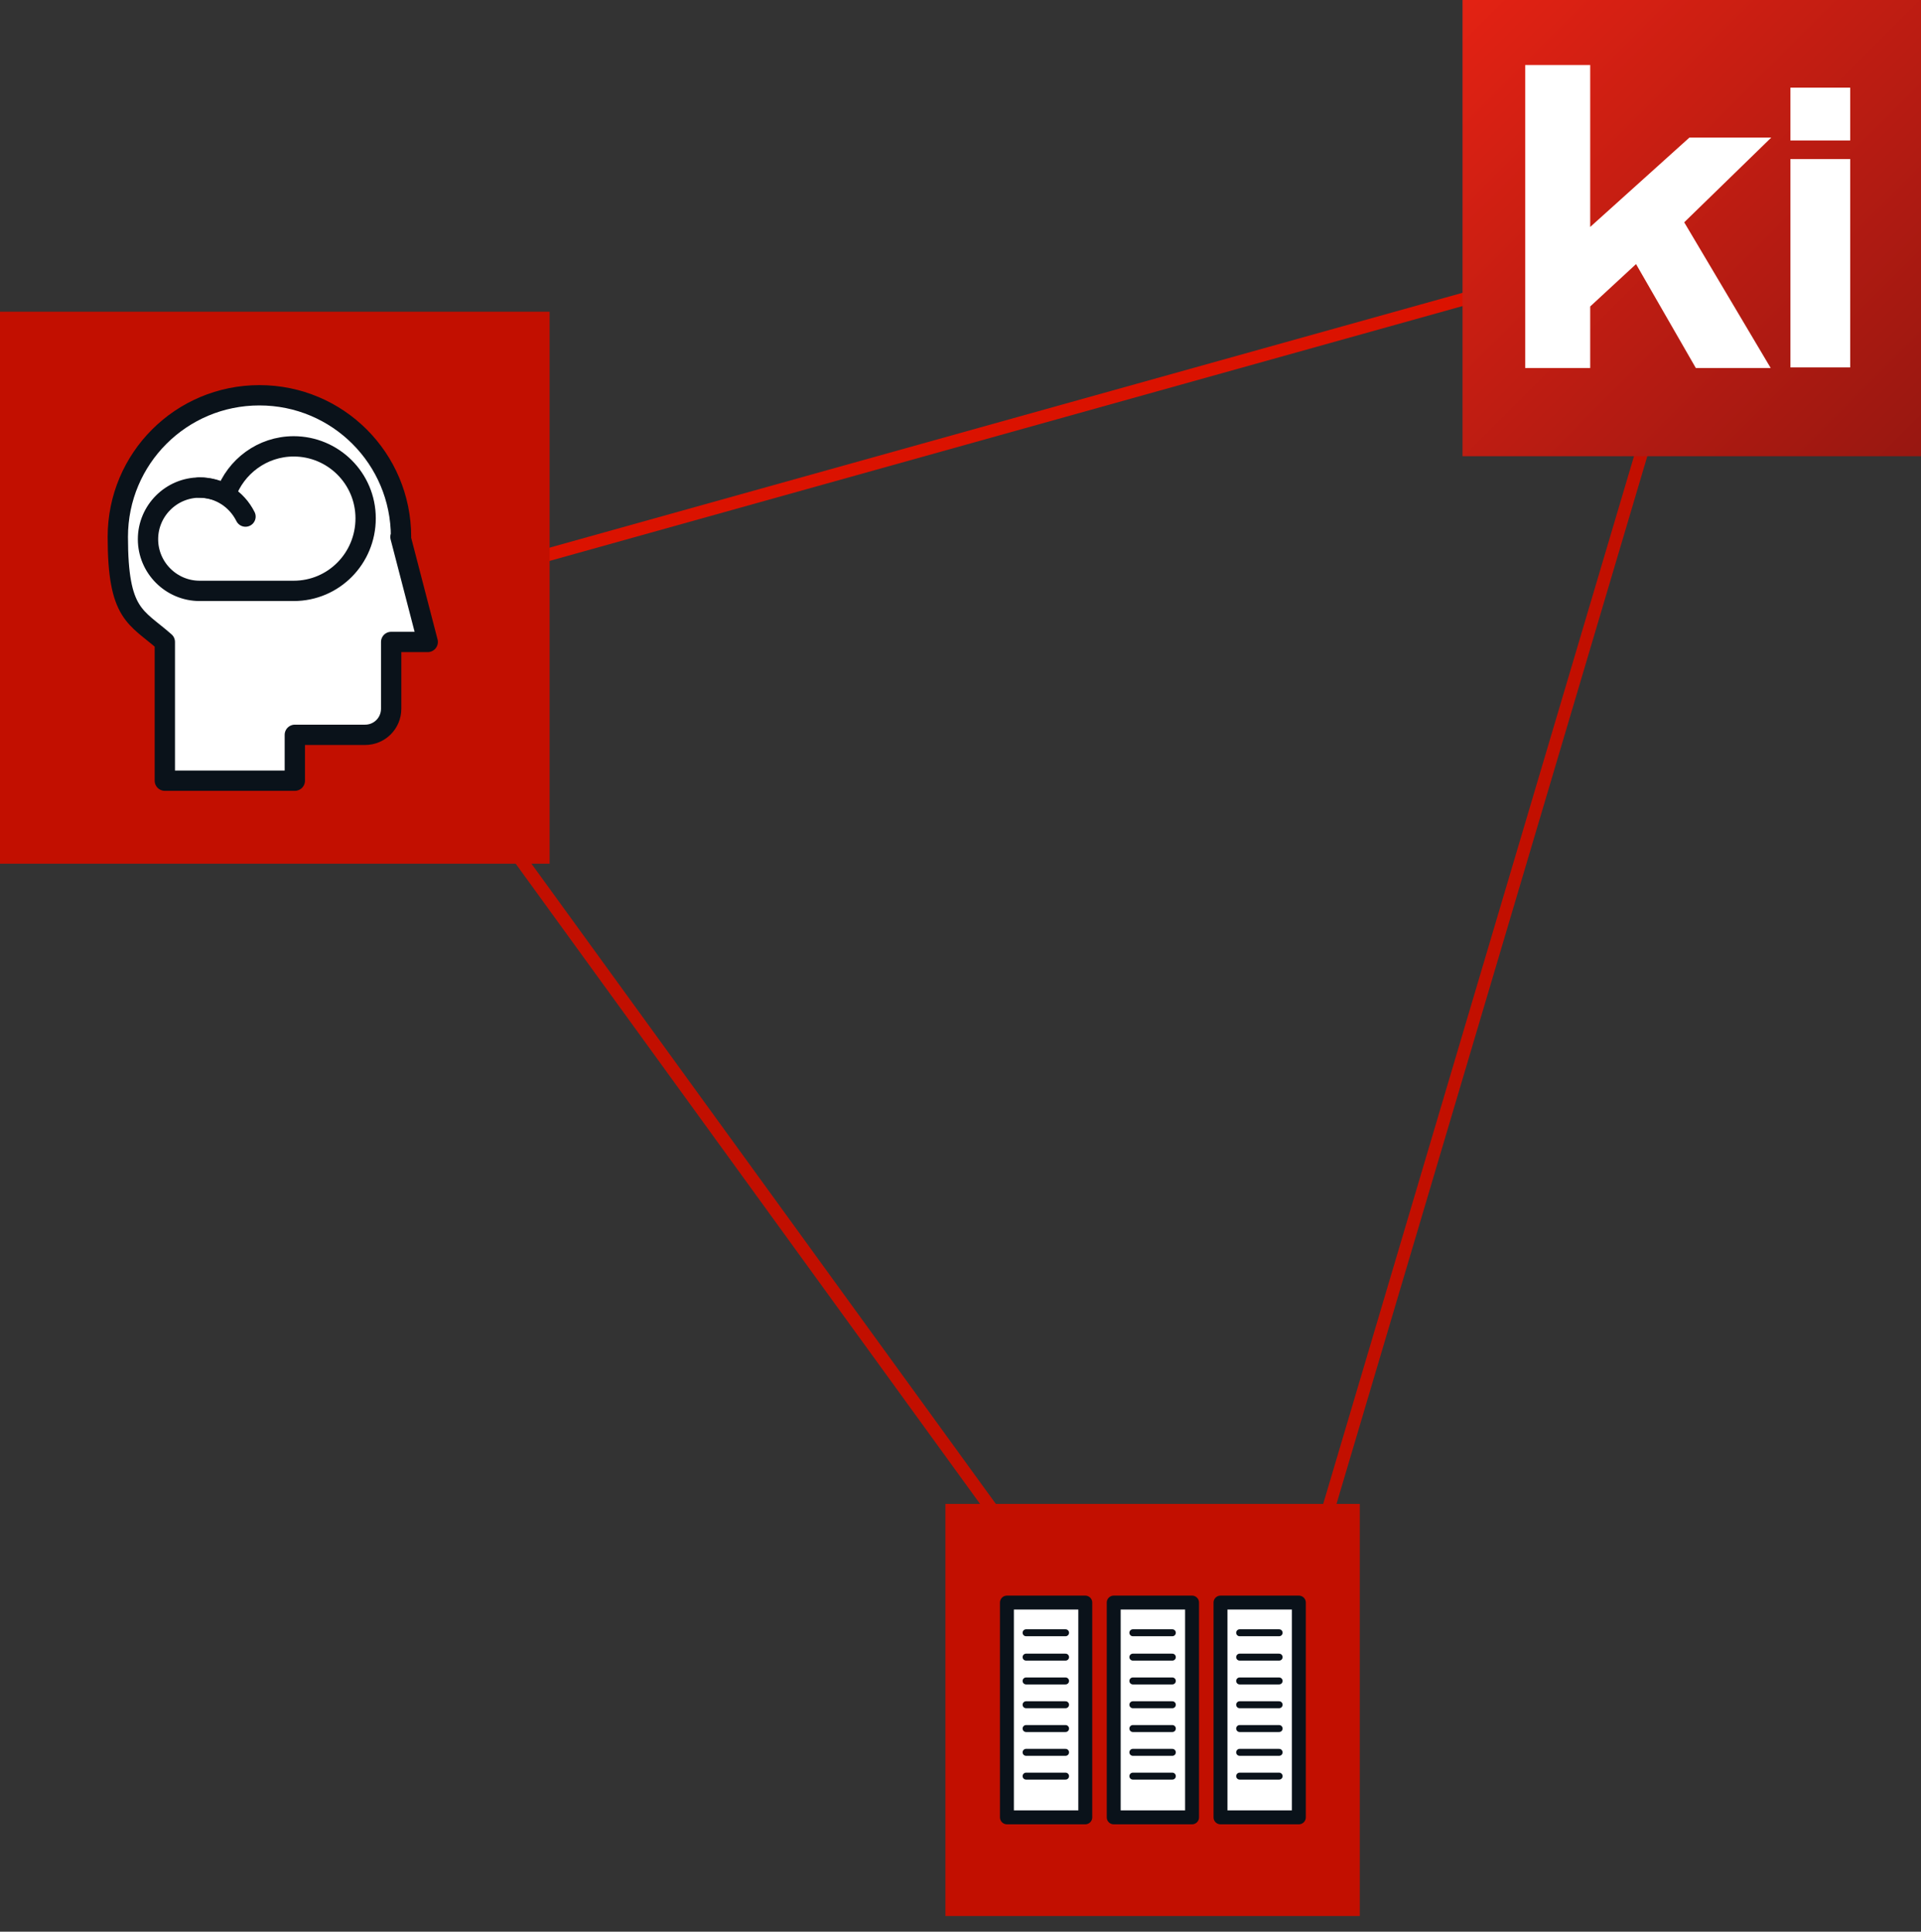 <?xml version="1.0" encoding="UTF-8"?>
<svg id="Ebene_1" xmlns="http://www.w3.org/2000/svg" version="1.1" xmlns:xlink="http://www.w3.org/1999/xlink" viewBox="0 0 331 332.8">
  <rect x="0" y="0" width="331" height="332.8" fill="#333333" stroke="none"/>
  <!-- Generator: Adobe Illustrator 29.0.1, SVG Export Plug-In . SVG Version: 2.1.0 Build 192)  -->
  <defs>
    <style>
      .st0 {
        fill: #c20f00;
      }

      .st1 {
        fill: #fff;
      }

      .st2 {
        stroke-width: 1.2px;
      }

      .st2, .st3, .st4, .st5, .st6 {
        fill: none;
      }

      .st2, .st4, .st5 {
        stroke: #0a121a;
        stroke-linecap: round;
        stroke-linejoin: round;
      }

      .st3 {
        stroke: #c20f00;
      }

      .st3, .st6 {
        stroke-width: 2.2px;
      }

      .st4 {
        stroke-width: 2.4px;
      }

      .st7 {
        fill: url(#Unbenannter_Verlauf);
      }

      .st5 {
        stroke-width: 3.5px;
      }

      .st6 {
        stroke: #db1200;
      }
    </style>
    <linearGradient id="Unbenannter_Verlauf" data-name="Unbenannter Verlauf" x1="252.1" y1="333.9" x2="330.9" y2="255.1" gradientTransform="translate(0 333.8) scale(1 -1)" gradientUnits="userSpaceOnUse">
      <stop offset="0" stop-color="#e32213"/>
      <stop offset="1" stop-color="#981711"/>
    </linearGradient>
  </defs>
  <line class="st3" x1="219.5" y1="291.6" x2="293.7" y2="41.5"/>
  <line class="st6" x1="54.9" y1="106.6" x2="298.9" y2="38.5"/>
  <line class="st3" x1="195.4" y1="293.8" x2="59.6" y2="106.6"/>
  <rect class="st7" x="252" y="0" width="79" height="78.6"/>
  <rect class="st1" x="308.5" y="27.4" width="10.3" height="35.9"/>
  <rect class="st1" x="308.5" y="15.1" width="10.3" height="9.1"/>
  <polygon class="st1" points="281.9 45.5 274 52.8 274 63.4 262.8 63.4 262.8 11.2 274 11.2 274 39.1 291.1 23.7 305.2 23.7 290.2 38.3 305.1 63.4 292.2 63.4 281.9 45.5"/>
  <rect class="st0" x="162.9" y="259.1" width="71.4" height="71"/>
  <rect class="st1" x="173.5" y="276.1" width="13.5" height="37"/>
  <rect class="st4" x="173.5" y="276.1" width="13.5" height="37"/>
  <path class="st2" d="M176.8,306h6.8M176.8,301.9h6.8M176.8,297.8h6.8M176.8,293.7h6.8M176.8,289.6h6.8M176.8,285.5h6.8M176.8,281.3h6.8"/>
  <rect class="st1" x="191.9" y="276.1" width="13.5" height="37"/>
  <rect class="st4" x="191.9" y="276.1" width="13.5" height="37"/>
  <path class="st2" d="M195.2,306h6.8M195.2,301.9h6.8M195.2,297.8h6.8M195.2,293.7h6.8M195.2,289.6h6.8M195.2,285.5h6.8M195.2,281.3h6.8"/>
  <rect class="st1" x="210.3" y="276.1" width="13.5" height="37"/>
  <rect class="st4" x="210.3" y="276.1" width="13.5" height="37"/>
  <path class="st2" d="M213.6,306h6.8M213.6,301.9h6.8M213.6,297.8h6.8M213.6,293.7h6.8M213.6,289.6h6.8M213.6,285.5h6.8M213.6,281.3h6.8"/>
  <rect class="st0" x="-.8" y="53.7" width="95.5" height="95.1"/>
  <g>
    <path class="st1" d="M69.1,92.5h0c0-13.5-10.9-24.4-24.4-24.4s-24.4,10.9-24.4,24.4,3.1,13.7,8.1,18.1v23.9h22.4v-7.9h12.1c2.5,0,4.5-2,4.5-4.5v-11.5h6.3l-4.7-18.1h0Z"/>
    <path class="st5" d="M69.1,92.5h0c0-13.5-10.9-24.4-24.4-24.4s-24.4,10.9-24.4,24.4,3.1,13.7,8.1,18.1v23.9h22.4v-7.9h12.1c2.5,0,4.5-2,4.5-4.5v-11.5h6.3l-4.7-18.1h0Z"/>
    <path class="st1" d="M50.6,76.9c-5.4,0-10,3.5-11.7,8.3-1.3-.8-2.9-1.2-4.5-1.2-4.9,0-8.9,4-8.9,8.9s4,8.9,8.9,8.9.3,0,.5,0h15.7c6.9,0,12.4-5.6,12.4-12.5s-5.6-12.4-12.4-12.4"/>
    <path class="st5" d="M50.6,76.9c-5.4,0-10,3.5-11.7,8.3-1.3-.8-2.9-1.2-4.5-1.2-4.9,0-8.9,4-8.9,8.9s4,8.9,8.9,8.9.3,0,.5,0h15.7c6.9,0,12.4-5.6,12.4-12.5s-5.6-12.4-12.4-12.4Z"/>
    <path class="st1" d="M42.3,89c-1.5-3-4.5-5-8-5"/>
    <path class="st5" d="M42.3,89c-1.5-3-4.5-5-8-5"/>
  </g>
</svg>
